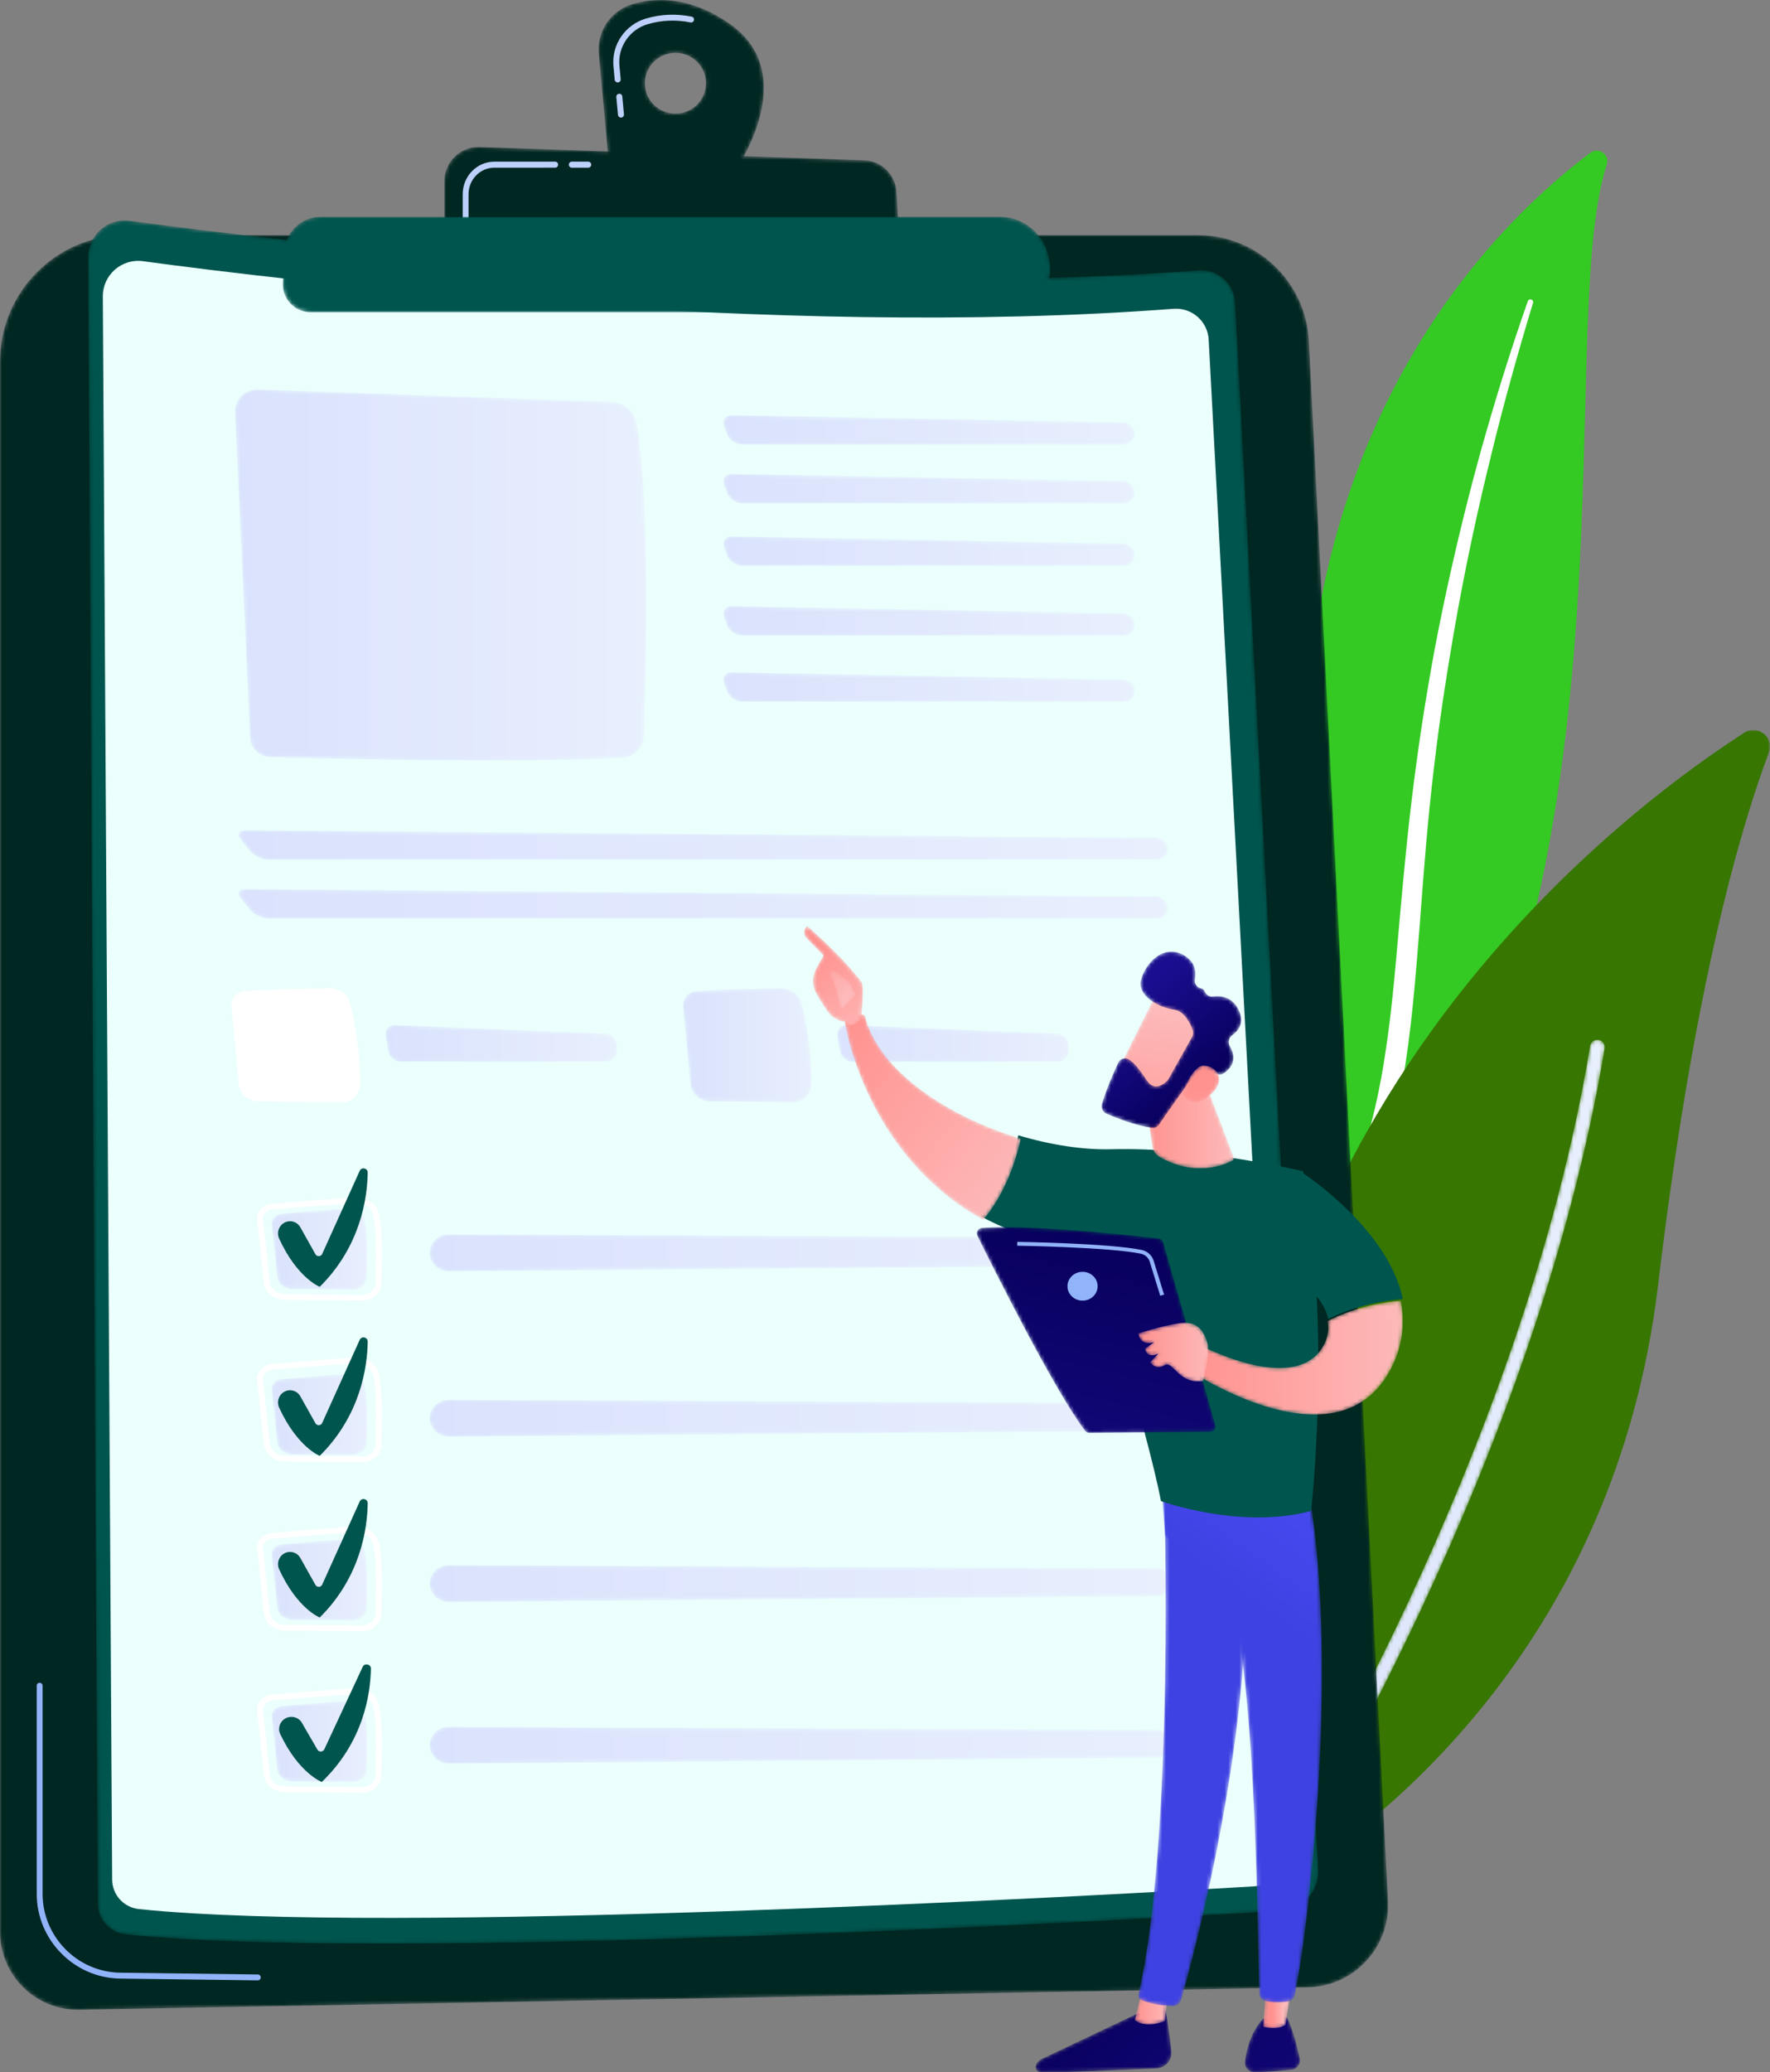 <svg xmlns="http://www.w3.org/2000/svg" xmlns:xlink="http://www.w3.org/1999/xlink" width="482" height="564" viewBox="0 0 482 564">
    <rect x="0" y="0" width="482" height="564" fill="#808080" stroke="none"/>
    <defs>
        <path id="zarkgmlela" d="M0 0L146.084 0 146.084 313.325 0 313.325z"/>
        <path id="qeygdmpf2c" d="M86.015 1.68C67.428 114.32.982 219.866.313 220.919c-.523.823-.371 1.882.311 2.53.093.087.194.167.306.238.935.594 2.174.318 2.768-.617.673-1.06 67.551-107.27 86.275-220.737.18-1.092-.56-2.125-1.652-2.306C88.21.009 88.1 0 87.992 0c-.964 0-1.814.697-1.977 1.68"/>
        <path id="7okczkdrpf" d="M34.325 0C15.368 0 0 15.418 0 34.438v427.325c0 11.88 9.713 21.45 21.552 21.237l334.552-6.104c12.6-.23 22.507-10.88 21.867-23.507L356.424 28.798C355.605 12.662 342.327 0 326.223 0H34.325z"/>
        <path id="hthr353bfh" d="M0 10.072L2.634 458.15c.025 4.3 3.268 7.9 7.54 8.348 70.204 7.36 267.025-3.583 314.816-6.414 5.843-.346 10.305-5.348 9.995-11.198L312.332 22.291c-.276-5.195-4.773-9.125-9.955-8.727C188.745 22.295 51.307 5.517 11.34.092 10.879.03 10.425 0 9.976 0 4.529 0-.034 4.449 0 10.072"/>
        <path id="irh9uc9ktj" d="M.007 6.257L4.1 94.712c.136 2.942 2.505 5.281 5.438 5.364 16.324.462 67.19 1.707 95.911.205 3.25-.17 5.82-2.808 5.927-6.07.548-16.59 1.746-64.872-2.02-85.056-.609-3.26-3.401-5.649-6.705-5.765L6.166.004C6.096 0 6.024 0 5.954 0 2.572 0-.152 2.838.007 6.257"/>
        <path id="lwmr3t8m3m" d="M.167 2.93l.721 2.083C1.458 6.656 3.327 8 5.041 8h103.927c1.715 0 3.078-1.353 3.03-3.007-.047-1.654-1.488-3.032-3.202-3.063L2.248 0h-.06C.513 0-.395 1.307.168 2.93"/>
        <path id="r7t09unpsp" d="M.167 2.931l.721 2.082C1.458 6.656 3.327 8 5.041 8h103.927c1.715 0 3.078-1.353 3.03-3.007-.047-1.654-1.488-3.032-3.202-3.063L2.248 0h-.059C.512 0-.396 1.307.167 2.931"/>
        <path id="xpz01wk6is" d="M.167 2.931l.721 2.082C1.458 6.656 3.327 8 5.041 8h103.927c1.715 0 3.078-1.353 3.03-3.007-.047-1.654-1.488-3.032-3.202-3.063L2.248 0h-.06C.513 0-.395 1.307.168 2.931"/>
        <path id="aoil519a4v" d="M.167 2.931l.721 2.082C1.458 6.656 3.327 8 5.041 8h103.927c1.715 0 3.078-1.353 3.03-3.007-.047-1.654-1.488-3.032-3.202-3.063L2.248 0h-.059C.512 0-.396 1.307.167 2.931"/>
        <path id="2qohd8vp4y" d="M.167 2.93l.721 2.083C1.458 6.656 3.327 8 5.041 8h103.927c1.715 0 3.078-1.353 3.03-3.007-.047-1.654-1.488-3.032-3.202-3.063L2.248 0h-.06C.513 0-.395 1.307.168 2.93"/>
        <path id="w852u3fktB" d="M.55 2.443l2.423 3.09C4.038 6.888 6.307 8 8.016 8h242.065c1.71 0 3.02-1.348 2.913-2.995-.107-1.648-1.593-3.007-3.302-3.02L1.722 0h-.031C.007 0-.508 1.094.55 2.443"/>
        <path id="p6n0hvmt2E" d="M.55 2.443l2.423 3.09C4.038 6.89 6.307 8 8.016 8h242.065c1.71 0 3.02-1.348 2.913-2.995-.107-1.648-1.593-3.007-3.302-3.02L1.722 0h-.031C.007 0-.508 1.094.55 2.443"/>
        <path id="x5xh94myuH" d="M.034 2.859L.68 7.018C.933 8.658 2.542 10 4.253 10h55.673c1.712 0 3.095-1.357 3.074-3.015l-.02-1.527c-.021-1.658-1.438-3.072-3.148-3.141L2.682.003 2.55 0C.91 0-.213 1.261.034 2.859"/>
        <path id="0rzbhwswwK" d="M26.882 0c-6.135.085-17.28.293-23.23.74C1.444.908-.189 2.825.017 4.989l1.99 20.928c.259 2.724 2.57 4.815 5.354 4.844L30 31c2.706.028 4.92-2.093 4.982-4.75.206-8.874-1.427-17.248-2.611-22.072C31.767 1.72 29.528 0 26.96 0h-.08"/>
        <path id="lukl6bx7mN" d="M.034 2.859L.68 7.018C.933 8.658 2.54 10 4.253 10h55.673c1.712 0 3.095-1.357 3.074-3.015l-.02-1.527c-.021-1.658-1.438-3.072-3.148-3.141L2.682.003 2.55 0C.91 0-.213 1.261.034 2.859"/>
        <path id="0uema5m6bQ" d="M21.223 0c-4.54.058-14.115 1.045-18.52 1.351C1.07 1.464-.14 2.773.013 4.25l1.473 14.28c.192 1.86 1.903 3.286 3.963 3.307L22.207 22c2.002.02 3.642-1.428 3.687-3.241.153-6.056.269-12.616-.608-15.908C24.84 1.174 23.181 0 21.281 0h-.058"/>
        <path id="qft1ts18qT" d="M.174 6.275C.778 8.486 2.857 10.02 5.224 10L198.119 8.41c2.182-.018 3.928-1.756 3.881-3.863-.048-2.049-1.775-3.689-3.896-3.698L5.203 0h-.024C1.786 0-.692 3.103.174 6.275"/>
        <path id="eot4qsf0zW" d="M21.223 0c-4.54.058-14.115 1.045-18.52 1.351C1.07 1.464-.14 2.772.013 4.25l1.473 14.28c.192 1.86 1.903 3.286 3.963 3.306L22.207 22c2.002.02 3.642-1.428 3.687-3.242.153-6.055.269-12.615-.608-15.907C24.84 1.174 23.182 0 21.282 0h-.059"/>
        <path id="us6v618syZ" d="M.174 6.275C.778 8.485 2.857 10.02 5.224 10L198.119 8.41c2.182-.018 3.928-1.756 3.881-3.863-.048-2.049-1.775-3.689-3.896-3.698L5.204 0h-.025C1.786 0-.692 3.103.174 6.275"/>
        <path id="etb1fq1fjac" d="M21.223 0c-4.54.058-14.115 1.045-18.52 1.351C1.07 1.464-.14 2.772.013 4.25l1.473 14.28c.192 1.859 1.903 3.286 3.963 3.306L22.207 22c2.002.02 3.642-1.428 3.687-3.242.153-6.055.269-12.615-.608-15.907C24.84 1.174 23.181 0 21.281 0h-.058"/>
        <path id="1kbyj41efaf" d="M.174 6.275C.778 8.485 2.857 10.02 5.224 10L198.119 8.41c2.182-.018 3.928-1.756 3.881-3.863-.048-2.049-1.775-3.689-3.896-3.698L5.203 0h-.024C1.786 0-.692 3.102.174 6.275"/>
        <path id="eo5shjichai" d="M21.223 0c-4.54.058-14.115 1.045-18.52 1.351C1.07 1.464-.14 2.772.013 4.25l1.473 14.28c.192 1.86 1.903 3.286 3.963 3.307L22.207 22c2.002.02 3.642-1.428 3.687-3.242.153-6.055.269-12.615-.608-15.907C24.84 1.174 23.181 0 21.282 0h-.059"/>
        <path id="agn3u86g2al" d="M.174 6.275C.778 8.485 2.857 10.02 5.224 10L198.119 8.41c2.182-.018 3.928-1.756 3.881-3.863-.048-2.049-1.775-3.689-3.896-3.698L5.204 0h-.025C1.786 0-.692 3.103.174 6.275"/>
        <path id="9t9b6rcuyao" d="M16.93 0c-2.848 0-5.424.45-7.673 1.109C3.332 2.847-.509 8.536.055 14.654l2.801 30.404L36.19 48s20.215-27.204-.597-41.601C28.658 1.6 22.313 0 16.937 0h-.007zm-4.308 22.663c0-4.565 3.72-8.266 8.311-8.266 4.591 0 8.312 3.7 8.312 8.266 0 4.564-3.721 8.265-8.312 8.265-4.59 0-8.311-3.7-8.311-8.265z"/>
        <path id="rsnjprhwgaq" d="M0 9.388v15.384L124 27l-.876-14.782c-.279-4.702-4.046-8.417-8.698-8.578L9.596.005C9.487.002 9.38 0 9.272 0 4.172 0 0 4.187 0 9.388"/>
        <path id="zg2ryt2gmas" d="M195.206 0L10.366.005C5.05.005.672 4.184.416 9.498L.01 17.996C-.201 22.353 3.272 26 7.629 26h189.635c7.28 0 12.803-6.569 11.561-13.75l-.156-.905C207.535 4.788 201.853 0 195.207 0"/>
        <path id="njquffwefau" d="M30.188.873L1.642 14.417c-.711.337-1.265.936-1.549 1.674-.338.88.283 1.84 1.22 1.872 6.231.22 23.583-.608 31.695-1.026 2.387-.124 4.203-2.223 3.972-4.619C36.39 6.188 35.243 0 35.243 0l-5.055.873z"/>
        <path id="8agpc6ns8ax" d="M0 7.843c3.358 2.479 8.22.204 8.22.204L9 1.018 1.946 0 0 7.843z"/>
        <path id="563txrgifaA" d="M6.833.202c.4 1.924 2.979 96.197-6.796 138.547-.159.691.201 1.399.866 1.66 1.568.617 4.638 1.503 8.309 1.591 1.136.026 2.148-.715 2.458-1.797 2.816-9.831 16.289-59.081 17.656-106.02 1.527-52.45-.018-1.785-.018-1.785L27.804 0 6.833.202z"/>
        <path id="cf4y9h0jlaD" d="M4.946.409C1.45 4.27.354 9.195.016 12.193-.154 13.695 1.046 15 2.57 15h.01c3.313-.009 7.447-.384 10.132-.672 1.517-.162 2.548-1.59 2.23-3.069C13.182 3.071 11.417 0 11.417 0l-6.47.409z"/>
        <path id="z5rvj4gawaG" d="M0 12.611c4.032 1.105 6.05-.495 6.05-.495L8 .384.866 0 0 12.611z"/>
        <path id="gorqbruf5aJ" d="M1.294 17.104L16.168 27.55c1.2.843 2.074 2.076 2.474 3.495 7.877 28.005 7.74 99.061 8.3 110.63.041.878.637 1.633 1.476 1.87 2.435.688 4.897.46 6.392.195.88-.155 1.575-.833 1.772-1.712 3.217-14.347 12.465-87.58 3.827-137.203L0 0l1.294 17.104z"/>
        <path id="pmdsvqx58aM" d="M0 1.915S5.143 37.972 37.758 56C43.924 48.674 46.776 39.4 48 33.923 28.394 28.003 9.248 15.689 5.473.313c0 0-.705-.313-1.704-.313C2.682 0 1.248.37 0 1.915"/>
        <path id="li39zaeyzaP" d="M.534 3.208l4.729 4.856c-.963 1.788-2.143 3.3-2.682 5.457-.409 1.632-.133 3.37.7 4.845.836 1.48 1.975 3.403 3.05 4.906 2.033 2.845 4.894 2.84 4.894 2.84-.244.804 2.675 1.997 4.355-1.299.044-1.572.932-8.314-.015-9.586C10.523 8.456.791 0 .791 0-.824 1.633.534 3.208.534 3.208"/>
        <path id="zbev11fh8aS" d="M.562 2.65C1.584 4.13 3.012 11 3.012 11L7 6.9 5.544 3.445.987 0C.053.444-.461 1.169.562 2.65"/>
        <path id="jtk43qiz6aV" d="M39.533 5.55c.468 2.449.06 5.024-1.719 7.63-8.571 12.547-34.466-1.803-34.466-1.803L0 17.777S41.68 46.85 56.638 18.78c3.44-6.456 3.98-12.816 2.786-18.779-4.331.362-12.208 1.568-19.891 5.55"/>
        <path id="gyumy9xpuaY" d="M0 .148l2.832 19.045c.164 1.102.857 2.067 1.868 2.653 9.698 5.63 17.664 2.24 19.873 1.072.36-.19.515-.595.377-.96L16.58 0 0 .148z"/>
        <path id="4ouer367abb" d="M1.337.226C.315.312-.303 1.396.152 2.319c4.087 8.297 20.903 42.048 29.323 53.105.28.366.71.58 1.17.576l32.918-.307c.958-.01 1.644-.931 1.38-1.855L50.755 4.13c-.16-.564-.64-.976-1.221-1.044-2.571-.3-10.02-1.145-18.62-1.875C23.24.56 14.65 0 7.788 0 5.388 0 3.2.068 1.337.226"/>
        <path id="vlg4civtfbe" d="M11.28.11C6.105.886 0 2.929 0 2.929s.309 3.537 4.242 2.396l-2.44 1.769s.35 2.832 3.672 1.319l-2.269 2.346s1.427 2.326 3.871.834c1.266-.773 2.19.661 3.751 2.095 1.453 1.335 3.456 2.67 6.797 2.225 0 0 1.987-7.655 1.185-10.371C18.085 3.088 16.748 0 12.68 0c-.435 0-.9.035-1.399.11"/>
        <path id="eg4uwbpu6bh" d="M12.164.926C11.876 1.206 0 25.29 0 25.29L13.46 32 28 10.9S19.816 0 14.468 0c-.856 0-1.639.279-2.304.926"/>
        <path id="ztgvhyaiabk" d="M10.75 7.58c-1.242 4.507 4.995 7.691 8.918 8.223 2.882.39 4.462 3.75 5.098 5.506.231.637.174 1.348-.155 1.934l-6.448 11.482c-.098.174-.215.331-.354.47-.767.763-3.394 2.983-5.424-.04-1.73-2.575-3.354-4.917-5.094-5.883-1.016-.564-2.266-.113-2.783.979C3.446 32.5 1.388 37.084.095 41.43c-.324 1.09.203 2.26 1.195 2.69 2.618 1.132 7.792 3.181 12.384 3.858.754.111 1.5-.228 1.95-.885 1.975-2.89 7.542-10.969 9.443-12.99 1.765-1.879 5.024-1.17 6.492-.72.557.171 1.15.089 1.647-.231 1.49-.958 4.09-3.345 1.711-7.385-.591-1.005-.29-2.343.638-2.995 1.663-1.168 3.468-3.362 1.749-6.914-1.74-3.595-4.849-3.918-6.966-3.642-.936.123-1.887-.402-2.247-1.334-.16-.415-.475-.768-1.064-.895-1.11-.241-1.838-1.325-1.62-2.511.373-2.035.092-4.678-2.95-6.465C21.256.306 20.085 0 18.976 0c-4.034 0-7.25 4.046-8.225 7.58"/>
        <path id="m1zexnxhxbn" d="M0 7.811s2.656 4.93 7.857-.007C12.037 3.836 9.382.305 6.009.008 5.948.003 5.888 0 5.827 0 2.541 0 0 7.811 0 7.811"/>
        <linearGradient id="qq1ygc3cbd" x1="0%" x2="100%" y1="50%" y2="50%">
            <stop offset="0%" stop-color="#DAE2FD"/>
            <stop offset="100%" stop-color="#E8EFFD"/>
        </linearGradient>
        <linearGradient id="d43xlbzhqk" x1="0%" x2="100%" y1="50%" y2="50%">
            <stop offset="0%" stop-color="#DAE2FD"/>
            <stop offset="100%" stop-color="#E8EFFD"/>
        </linearGradient>
        <linearGradient id="5k50pg60ln" x1="0%" x2="100%" y1="49.998%" y2="49.998%">
            <stop offset="0%" stop-color="#DAE2FD"/>
            <stop offset="100%" stop-color="#E8EFFD"/>
        </linearGradient>
        <linearGradient id="avdq50tajq" x1="0%" x2="100%" y1="50%" y2="50%">
            <stop offset="0%" stop-color="#DAE2FD"/>
            <stop offset="100%" stop-color="#E8EFFD"/>
        </linearGradient>
        <linearGradient id="5xqn5mr8gt" x1="0%" x2="100%" y1="50%" y2="50%">
            <stop offset="0%" stop-color="#DAE2FD"/>
            <stop offset="100%" stop-color="#E8EFFD"/>
        </linearGradient>
        <linearGradient id="hpk86wqv6w" x1="0%" x2="100%" y1="50%" y2="50%">
            <stop offset="0%" stop-color="#DAE2FD"/>
            <stop offset="100%" stop-color="#E8EFFD"/>
        </linearGradient>
        <linearGradient id="cwczd4qybz" x1="0%" x2="100%" y1="49.998%" y2="49.998%">
            <stop offset="0%" stop-color="#DAE2FD"/>
            <stop offset="100%" stop-color="#E8EFFD"/>
        </linearGradient>
        <linearGradient id="vtnecx6g0C" x1="0%" x2="100%" y1="50%" y2="50%">
            <stop offset="0%" stop-color="#DAE2FD"/>
            <stop offset="100%" stop-color="#E8EFFD"/>
        </linearGradient>
        <linearGradient id="sb7mm5c56F" x1="0%" x2="100%" y1="50%" y2="50%">
            <stop offset="0%" stop-color="#DAE2FD"/>
            <stop offset="100%" stop-color="#E8EFFD"/>
        </linearGradient>
        <linearGradient id="rgm2xvnmeI" x1="0%" x2="100%" y1="50%" y2="50%">
            <stop offset="0%" stop-color="#DAE2FD"/>
            <stop offset="100%" stop-color="#E8EFFD"/>
        </linearGradient>
        <linearGradient id="618cqyc5xL" x1="0%" x2="100%" y1="50%" y2="50%">
            <stop offset="0%" stop-color="#DAE2FD"/>
            <stop offset="100%" stop-color="#E8EFFD"/>
        </linearGradient>
        <linearGradient id="mpvi825n4O" x1="0%" x2="100%" y1="50%" y2="50%">
            <stop offset="0%" stop-color="#DAE2FD"/>
            <stop offset="100%" stop-color="#E8EFFD"/>
        </linearGradient>
        <linearGradient id="yyr2nata3R" x1="0%" x2="100%" y1="50%" y2="50%">
            <stop offset="0%" stop-color="#DAE2FD"/>
            <stop offset="100%" stop-color="#E8EFFD"/>
        </linearGradient>
        <linearGradient id="qy0r3tuelU" x1="0%" x2="100%" y1="50.001%" y2="50.001%">
            <stop offset="0%" stop-color="#DAE2FD"/>
            <stop offset="100%" stop-color="#E8EFFD"/>
        </linearGradient>
        <linearGradient id="fh2jho73yX" x1="0%" x2="100%" y1="49.999%" y2="49.999%">
            <stop offset="0%" stop-color="#DAE2FD"/>
            <stop offset="100%" stop-color="#E8EFFD"/>
        </linearGradient>
        <linearGradient id="kpzr563fsaa" x1="0%" x2="100%" y1="49.999%" y2="49.999%">
            <stop offset="0%" stop-color="#DAE2FD"/>
            <stop offset="100%" stop-color="#E8EFFD"/>
        </linearGradient>
        <linearGradient id="opuu6z11aad" x1="0%" x2="100%" y1="50%" y2="50%">
            <stop offset="0%" stop-color="#DAE2FD"/>
            <stop offset="100%" stop-color="#E8EFFD"/>
        </linearGradient>
        <linearGradient id="rwt42rnm8ag" x1="0%" x2="100%" y1="49.999%" y2="49.999%">
            <stop offset="0%" stop-color="#DAE2FD"/>
            <stop offset="100%" stop-color="#E8EFFD"/>
        </linearGradient>
        <linearGradient id="5yxowid9iaj" x1="0%" x2="100%" y1="50%" y2="50%">
            <stop offset="0%" stop-color="#DAE2FD"/>
            <stop offset="100%" stop-color="#E8EFFD"/>
        </linearGradient>
        <linearGradient id="l0gxpn4dxam" x1="0%" x2="100%" y1="50%" y2="50%">
            <stop offset="0%" stop-color="#DAE2FD"/>
            <stop offset="100%" stop-color="#E8EFFD"/>
        </linearGradient>
        <linearGradient id="cs3hwuqt7av" x1="5.335%" x2="292.029%" y1="27.323%" y2="177.192%">
            <stop offset="0%" stop-color="#08005D"/>
            <stop offset="100%" stop-color="#1A0E90"/>
        </linearGradient>
        <linearGradient id="m7c6j4vuuay" x1="100.37%" x2="-.357%" y1="49.366%" y2="50.305%">
            <stop offset="0%" stop-color="#FDBABA"/>
            <stop offset="100%" stop-color="#FF918E"/>
        </linearGradient>
        <linearGradient id="tt9aroq81aB" x1="64.246%" x2="54.221%" y1="-37.983%" y2="20.126%">
            <stop offset="0%" stop-color="#4F52FF"/>
            <stop offset="100%" stop-color="#3F42E2"/>
        </linearGradient>
        <linearGradient id="xqwmqnvepaE" x1="-210.939%" x2="498.306%" y1="-218.364%" y2="531.461%">
            <stop offset="0%" stop-color="#08005D"/>
            <stop offset="100%" stop-color="#1A0E90"/>
        </linearGradient>
        <linearGradient id="bzkkh16vhaH" x1="69.195%" x2="30.803%" y1="49.523%" y2="50.142%">
            <stop offset="0%" stop-color="#FDBABA"/>
            <stop offset="100%" stop-color="#FF918E"/>
        </linearGradient>
        <linearGradient id="0x1lej0ufaK" x1="68.953%" x2="54.927%" y1="-31.126%" y2="26.121%">
            <stop offset="0%" stop-color="#4F52FF"/>
            <stop offset="100%" stop-color="#3F42E2"/>
        </linearGradient>
        <linearGradient id="qz7xmlbauaN" x1="95.257%" x2="-5.601%" y1="94.093%" y2="5.363%">
            <stop offset="0%" stop-color="#FDBABA"/>
            <stop offset="100%" stop-color="#FF918E"/>
        </linearGradient>
        <linearGradient id="t17z9ga9jaQ" x1="82.787%" x2="30.574%" y1="124.726%" y2="18.48%">
            <stop offset="0%" stop-color="#FDBABA"/>
            <stop offset="100%" stop-color="#FF918E"/>
        </linearGradient>
        <linearGradient id="bfgy45nrgaT" x1="56.697%" x2="-25.549%" y1="70.382%" y2="-106.546%">
            <stop offset="0%" stop-color="#FDBABA"/>
            <stop offset="100%" stop-color="#FF918E"/>
        </linearGradient>
        <linearGradient id="9cxx6egjpaW" x1="100.155%" x2="-.029%" y1="49.899%" y2="50.392%">
            <stop offset="0%" stop-color="#FDBABA"/>
            <stop offset="100%" stop-color="#FF918E"/>
        </linearGradient>
        <linearGradient id="aih6w2z1daZ" x1="99.602%" x2=".508%" y1="49.692%" y2="50.572%">
            <stop offset="0%" stop-color="#FDBABA"/>
            <stop offset="100%" stop-color="#FF918E"/>
        </linearGradient>
        <linearGradient id="sh20lm93dbc" x1="61.575%" x2="10.25%" y1="8.258%" y2="193.101%">
            <stop offset="0%" stop-color="#08005D"/>
            <stop offset="100%" stop-color="#1A0E90"/>
        </linearGradient>
        <linearGradient id="k0nudgenpbf" x1="100%" x2="0%" y1="50%" y2="50%">
            <stop offset="0%" stop-color="#FDBABA"/>
            <stop offset="100%" stop-color="#FF918E"/>
        </linearGradient>
        <linearGradient id="s0xa16191bi" x1="56.018%" x2="31.834%" y1="17.15%" y2="175.473%">
            <stop offset="0%" stop-color="#FDBABA"/>
            <stop offset="100%" stop-color="#FF918E"/>
        </linearGradient>
        <linearGradient id="euu7azwmebl" x1="64.11%" x2="23.762%" y1="80.604%" y2="26.094%">
            <stop offset="0%" stop-color="#08005D"/>
            <stop offset="100%" stop-color="#1A0E90"/>
        </linearGradient>
        <linearGradient id="tg8uzsva8bo" x1="34.616%" x2="50.67%" y1="412.127%" y2="42.86%">
            <stop offset="0%" stop-color="#FDBABA"/>
            <stop offset="100%" stop-color="#FF918E"/>
        </linearGradient>
    </defs>
    <g fill="none" fill-rule="evenodd">
        <g>
            <g>
                <g>
                    <g fill="#91B3FA">
                        <path d="M7.248 103.958c-1.709.591-3.466 1.117-5.222 1.562-.87.221-1.755-.305-1.976-1.174-.22-.867.305-1.754 1.175-1.974 1.669-.424 3.338-.923 4.961-1.484.848-.293 1.774.156 2.067 1.004.051.148.08.298.088.446.037.705-.392 1.378-1.093 1.62m12.913-6.14c-1.54.955-3.14 1.855-4.753 2.675-.8.407-1.779.089-2.186-.71-.406-.799-.088-1.778.712-2.185 1.532-.779 3.05-1.633 4.514-2.54.763-.474 1.764-.24 2.238.523.149.241.228.505.241.77.03.572-.244 1.143-.766 1.467m11.241-8.821c-1.294 1.268-2.657 2.496-4.049 3.65-.69.572-1.715.476-2.288-.214-.574-.692-.477-1.715.214-2.287 1.323-1.096 2.617-2.263 3.847-3.469.641-.628 1.67-.618 2.299.023.289.294.442.67.462 1.05.024.45-.138.907-.485 1.247m9.044-11.056c-.986 1.518-2.048 3.013-3.156 4.442-.55.71-1.57.839-2.28.29-.711-.55-.84-1.57-.29-2.28 1.053-1.358 2.062-2.778 3-4.22.488-.753 1.495-.967 2.248-.479.453.294.711.777.738 1.278.017.33-.066.67-.26.969m6.414-12.756c-.629 1.693-1.339 3.383-2.11 5.023-.383.812-1.35 1.16-2.163.78-.813-.382-1.161-1.35-.78-2.162.733-1.558 1.408-3.163 2.005-4.771.312-.841 1.248-1.27 2.09-.958.627.232 1.025.81 1.058 1.438.011.215-.02.436-.1.65m-3.008-48.211c-.81.384-1.78.04-2.165-.77-.738-1.554-1.552-3.094-2.417-4.579-.453-.775-.19-1.77.585-2.221.776-.452 1.77-.19 2.223.585.912 1.563 1.768 3.185 2.545 4.82.094.198.145.405.156.611.033.638-.314 1.263-.927 1.554m6.466 34.361c-.24 1.792-.561 3.597-.954 5.367-.194.875-1.062 1.428-1.939 1.234-.876-.194-1.428-1.061-1.235-1.937.373-1.68.678-3.395.906-5.096.12-.889.938-1.513 1.828-1.394.787.106 1.366.758 1.406 1.523.005.1.002.201-.012.303m-2.259-21.08c-.875.198-1.745-.352-1.943-1.227-.38-1.68-.834-3.362-1.35-5-.273-.853.204-1.767 1.06-2.037.855-.27 1.768.204 2.038 1.06.545 1.724 1.024 3.494 1.423 5.262.02.092.033.184.038.274.04.776-.482 1.491-1.266 1.668m2.834 12.248c.003.897-.722 1.627-1.62 1.63-.897.003-1.626-.72-1.63-1.619-.007-1.708-.086-3.442-.236-5.174-.08-.889.586-1.68 1.48-1.758.894-.077 1.682.585 1.76 1.479.064.75.117 1.499.156 2.245.056 1.065.087 2.14.09 3.197M37.419 3.547c-.017-.322-.13-.642-.344-.916-.543-.691-1.111-1.385-1.689-2.06-.582-.683-1.608-.765-2.291-.182-.683.582-.765 1.607-.181 2.29.548.642 1.087 1.3 1.603 1.957.554.706 1.575.83 2.282.276.433-.34.646-.855.62-1.365" transform="translate(-128, -83) translate(128, 83) translate(5, 41) translate(0, 73.749)"/>
                    </g>
                    <path fill="#91B3FA" d="M19.935 43.47c-1.405 1.045-2.886 2.013-4.402 2.876-.482.275-1.095.107-1.37-.375-.274-.48-.105-1.093.375-1.368 1.446-.823 2.858-1.746 4.197-2.743.445-.33 1.074-.239 1.405.206.123.164.187.354.197.545.017.324-.122.65-.402.859m7.601-7.234c-1.113 1.35-2.318 2.643-3.58 3.846-.402.382-1.037.367-1.42-.034-.381-.4-.367-1.036.035-1.419 1.204-1.147 2.353-2.382 3.416-3.67.352-.427.985-.488 1.413-.136.226.186.35.45.364.722.013.242-.062.49-.228.69m5.646-8.838c-.756 1.574-1.616 3.117-2.556 4.59-.299.466-.92.603-1.387.305-.467-.298-.605-.918-.306-1.386.898-1.404 1.718-2.876 2.438-4.377.24-.5.84-.71 1.34-.47.342.164.55.497.568.852.008.162-.022.329-.097.486" transform="translate(-128, -83) translate(128, 83) translate(5, 41)"/>
                    <path fill="#34C923" d="M432.56 3.744c.86-2.65-2.233-4.828-4.468-3.162-22.693 16.913-78.512 68.94-77.689 171.035 1.033 128.093-30.547 171.204-66.527 195.6 0 0 46.524-8.11 80.17-51.672C446.653 208.59 417.282 50.87 432.56 3.745" transform="translate(-128, -83) translate(128, 83) translate(5, 41)"/>
                    <path fill="#FFF" d="M401.033 83.027c-3.452 13.951-6.478 28-9.063 42.123-2.53 14.132-4.794 28.309-6.452 42.56-1.722 14.245-2.83 28.547-3.892 42.91-1.142 14.349-2.211 28.81-4.764 43.207-2.536 14.368-6.827 28.665-13.606 41.754-1.694 3.262-3.453 6.506-5.386 9.614-1.877 3.144-3.893 6.207-5.963 9.232-4.172 6.032-8.75 11.796-13.737 17.196-10.002 10.774-21.638 20.018-34.154 27.539-1.317.791-3.027.366-3.819-.95-.778-1.293-.38-2.964.88-3.774l.01-.006c2.992-1.915 5.959-3.862 8.828-5.934 1.452-1.014 2.856-2.09 4.279-3.139 1.382-1.101 2.807-2.15 4.153-3.293 5.461-4.48 10.6-9.337 15.355-14.55 9.55-10.369 17.599-22.218 24.096-34.71 3.18-6.286 5.89-12.794 8.09-19.488 2.195-6.697 3.878-13.572 5.17-20.549 2.587-13.96 3.763-28.266 5.008-42.606 1.264-14.341 2.633-28.744 4.593-43.069.96-7.164 2.049-14.31 3.265-21.432.588-3.565 1.245-7.117 1.895-10.67.684-3.548 1.388-7.09 2.12-10.627 2.958-14.14 6.345-28.184 10.17-42.101 3.894-13.899 8.154-27.69 12.94-41.293.137-.39.563-.594.952-.457.377.133.58.54.467.92-4.165 13.774-8.056 27.622-11.435 41.593z" transform="translate(-128, -83) translate(128, 83) translate(5, 41)"/>
                    <g transform="translate(-128, -83) translate(128, 83) translate(5, 41) translate(330.916, 157.675)">
                        <mask id="xvg3ug5yfb" fill="#fff">
                            <use xlink:href="#zarkgmlela"/>
                        </mask>
                        <path fill="#377600" d="M5.25 307.38c.89 5.056 6.658 7.56 11 4.815 23.953-15.141 87.802-64.072 99.362-161.168 9.761-81.992 22.851-125.525 30.164-144.876 1.546-4.092-3.034-7.778-6.71-5.404C98.513 26.944-27.035 124.191 5.25 307.381" mask="url(#xvg3ug5yfb)"/>
                    </g>
                </g>
                <g transform="translate(-128, -83) translate(128, 83) translate(347, 283)">
                    <mask id="359b62h4se" fill="#fff">
                        <use xlink:href="#qeygdmpf2c"/>
                    </mask>
                    <path fill="url(#qq1ygc3cbd)" d="M86.015 1.68C67.428 114.32.982 219.866.313 220.919c-.523.823-.371 1.882.311 2.53.093.087.194.167.306.238.935.594 2.174.318 2.768-.617.673-1.06 67.551-107.27 86.275-220.737.18-1.092-.56-2.125-1.652-2.306C88.21.009 88.1 0 87.992 0c-.964 0-1.814.697-1.977 1.68" mask="url(#359b62h4se)"/>
                </g>
                <g transform="translate(-128, -83) translate(128, 83) translate(0, 64)">
                    <mask id="pme178r59g" fill="#fff">
                        <use xlink:href="#7okczkdrpf"/>
                    </mask>
                    <path fill="#002722" d="M34.325 0C15.368 0 0 15.418 0 34.438v427.325c0 11.88 9.713 21.45 21.552 21.237l334.552-6.104c12.6-.23 22.507-10.88 21.867-23.507L356.424 28.798C355.605 12.662 342.327 0 326.223 0H34.325z" mask="url(#pme178r59g)"/>
                </g>
                <path fill="#91B3FA" d="M70.2 539h-.01l-37.469-.485C20.193 538.352 10 528.01 10 515.46v-56.66c0-.443.358-.801.8-.801.442 0 .8.358.8.801v56.66c0 11.677 9.484 21.3 21.142 21.451l37.468.486c.442.005.795.369.79.81-.006.44-.363.792-.8.792" transform="translate(-128, -83) translate(128, 83)"/>
                <g transform="translate(-128, -83) translate(128, 83) translate(24, 60)">
                    <mask id="n4g9pc0msi" fill="#fff">
                        <use xlink:href="#hthr353bfh"/>
                    </mask>
                    <path fill="#00554E" d="M0 10.072L2.634 458.15c.025 4.3 3.268 7.9 7.54 8.348 70.204 7.36 267.025-3.583 314.816-6.414 5.843-.346 10.305-5.348 9.995-11.198L312.332 22.291c-.276-5.195-4.773-9.125-9.955-8.727C188.745 22.295 51.307 5.517 11.34.092 10.879.03 10.425 0 9.976 0 4.529 0-.034 4.449 0 10.072" mask="url(#n4g9pc0msi)"/>
                </g>
                <path fill="#EBFFFD" d="M28 80.686c-.034-5.854 5.122-10.384 10.933-9.597 38.536 5.217 171.05 21.35 280.613 12.955 4.996-.383 9.332 3.396 9.598 8.391l21.841 410.224c.3 5.624-4.003 10.434-9.636 10.767-46.08 2.722-235.85 13.245-303.539 6.168-4.12-.43-7.246-3.893-7.27-8.028L28 80.686z" transform="translate(-128, -83) translate(128, 83)"/>
                <g transform="translate(-128, -83) translate(128, 83) translate(64, 106)">
                    <mask id="gkevqacptl" fill="#fff">
                        <use xlink:href="#irh9uc9ktj"/>
                    </mask>
                    <path fill="url(#d43xlbzhqk)" d="M4.101 94.712c.136 2.942 2.505 5.281 5.438 5.364 16.324.462 67.19 1.707 95.911.205 3.25-.17 5.82-2.808 5.927-6.07.548-16.59 1.746-64.872-2.02-85.056-.609-3.26-3.401-5.649-6.705-5.765L6.166.004C6.096 0 6.024 0 5.954 0 2.572 0-.152 2.838.007 6.257L4.1 94.712z" mask="url(#gkevqacptl)"/>
                </g>
                <g transform="translate(-128, -83) translate(128, 83) translate(197, 113)">
                    <mask id="pthq2oobdo" fill="#fff">
                        <use xlink:href="#lwmr3t8m3m"/>
                    </mask>
                    <path fill="url(#5k50pg60ln)" d="M.167 2.93l.721 2.083C1.458 6.656 3.327 8 5.041 8h103.927c1.715 0 3.078-1.353 3.03-3.007-.047-1.654-1.488-3.032-3.202-3.063L2.248 0h-.06C.513 0-.395 1.307.168 2.93" mask="url(#pthq2oobdo)"/>
                </g>
                <g transform="translate(-128, -83) translate(128, 83) translate(197, 129)">
                    <mask id="e2t2ea3w1r" fill="#fff">
                        <use xlink:href="#r7t09unpsp"/>
                    </mask>
                    <path fill="url(#avdq50tajq)" d="M.167 2.931l.721 2.082C1.458 6.656 3.327 8 5.041 8h103.927c1.715 0 3.078-1.353 3.03-3.007-.047-1.654-1.488-3.032-3.202-3.063L2.248 0h-.059C.512 0-.396 1.307.167 2.931" mask="url(#e2t2ea3w1r)"/>
                </g>
                <g transform="translate(-128, -83) translate(128, 83) translate(197, 146)">
                    <mask id="1ccdfax1au" fill="#fff">
                        <use xlink:href="#xpz01wk6is"/>
                    </mask>
                    <path fill="url(#5xqn5mr8gt)" d="M.167 2.931l.721 2.082C1.458 6.656 3.327 8 5.041 8h103.927c1.715 0 3.078-1.353 3.03-3.007-.047-1.654-1.488-3.032-3.202-3.063L2.248 0h-.06C.513 0-.395 1.307.168 2.931" mask="url(#1ccdfax1au)"/>
                </g>
                <g transform="translate(-128, -83) translate(128, 83) translate(197, 165)">
                    <mask id="y06jrzrpyx" fill="#fff">
                        <use xlink:href="#aoil519a4v"/>
                    </mask>
                    <path fill="url(#hpk86wqv6w)" d="M.167 2.931l.721 2.082C1.458 6.656 3.327 8 5.041 8h103.927c1.715 0 3.078-1.353 3.03-3.007-.047-1.654-1.488-3.032-3.202-3.063L2.248 0h-.059C.512 0-.396 1.307.167 2.931" mask="url(#y06jrzrpyx)"/>
                </g>
                <g transform="translate(-128, -83) translate(128, 83) translate(197, 183)">
                    <mask id="mosejg9orA" fill="#fff">
                        <use xlink:href="#2qohd8vp4y"/>
                    </mask>
                    <path fill="url(#cwczd4qybz)" d="M.167 2.93l.721 2.083C1.458 6.656 3.327 8 5.041 8h103.927c1.715 0 3.078-1.353 3.03-3.007-.047-1.654-1.488-3.032-3.202-3.063L2.248 0h-.06C.513 0-.395 1.307.168 2.93" mask="url(#mosejg9orA)"/>
                </g>
                <g transform="translate(-128, -83) translate(128, 83) translate(65, 226)">
                    <mask id="hvwpihg04D" fill="#fff">
                        <use xlink:href="#w852u3fktB"/>
                    </mask>
                    <path fill="url(#vtnecx6g0C)" d="M.55 2.443l2.423 3.09C4.038 6.888 6.307 8 8.016 8h242.065c1.71 0 3.02-1.348 2.913-2.995-.107-1.648-1.593-3.007-3.302-3.02L1.722 0h-.031C.007 0-.508 1.094.55 2.443" mask="url(#hvwpihg04D)"/>
                </g>
                <g transform="translate(-128, -83) translate(128, 83) translate(65, 242)">
                    <mask id="dju5i8c9vG" fill="#fff">
                        <use xlink:href="#p6n0hvmt2E"/>
                    </mask>
                    <path fill="url(#sb7mm5c56F)" d="M.55 2.443l2.423 3.09C4.038 6.89 6.307 8 8.016 8h242.065c1.71 0 3.02-1.348 2.913-2.995-.107-1.648-1.593-3.007-3.302-3.02L1.722 0h-.031C.007 0-.508 1.094.55 2.443" mask="url(#dju5i8c9vG)"/>
                </g>
                <path fill="#FFF" d="M66.652 269.74c5.95-.447 17.095-.655 23.23-.74 2.6-.035 4.879 1.695 5.489 4.178 1.183 4.824 2.817 13.198 2.611 22.072-.061 2.657-2.277 4.778-4.982 4.75l-22.638-.24c-2.784-.029-5.095-2.12-5.354-4.844l-1.99-20.928c-.206-2.164 1.428-4.081 3.634-4.247" transform="translate(-128, -83) translate(128, 83)"/>
                <g transform="translate(-128, -83) translate(128, 83) translate(105, 279)">
                    <mask id="8l4zhrechJ" fill="#fff">
                        <use xlink:href="#x5xh94myuH"/>
                    </mask>
                    <path fill="url(#rgm2xvnmeI)" d="M.034 2.859L.68 7.018C.933 8.658 2.542 10 4.253 10h55.673c1.712 0 3.095-1.357 3.074-3.015l-.02-1.527c-.021-1.658-1.438-3.072-3.148-3.141L2.682.003 2.55 0C.91 0-.213 1.261.034 2.859" mask="url(#8l4zhrechJ)"/>
                </g>
                <g transform="translate(-128, -83) translate(128, 83) translate(186, 269)">
                    <mask id="o0uxakbmkM" fill="#fff">
                        <use xlink:href="#0rzbhwswwK"/>
                    </mask>
                    <path fill="url(#618cqyc5xL)" d="M26.882 0c-6.135.085-17.28.293-23.23.74C1.444.908-.189 2.825.017 4.989l1.99 20.928c.259 2.724 2.57 4.815 5.354 4.844L30 31c2.706.028 4.92-2.093 4.982-4.75.206-8.874-1.427-17.248-2.611-22.072C31.767 1.72 29.528 0 26.96 0h-.08" mask="url(#o0uxakbmkM)"/>
                </g>
                <g transform="translate(-128, -83) translate(128, 83) translate(228, 279)">
                    <mask id="jc1ccvsz9P" fill="#fff">
                        <use xlink:href="#lukl6bx7mN"/>
                    </mask>
                    <path fill="url(#mpvi825n4O)" d="M.034 2.859L.68 7.018C.933 8.658 2.54 10 4.253 10h55.673c1.712 0 3.095-1.357 3.074-3.015l-.02-1.527c-.021-1.658-1.438-3.072-3.148-3.141L2.682.003 2.55 0C.91 0-.213 1.261.034 2.859" mask="url(#jc1ccvsz9P)"/>
                </g>
                <path fill="#FFF" d="M74.224 329.191c-.829.055-1.586.416-2.077.988-.405.471-.594 1.05-.532 1.629l1.836 17.157c.197 1.843 1.981 3.248 4.15 3.269l20.88.196h.042c2.023 0 3.698-1.396 3.744-3.129.203-7.821.301-15.15-.73-18.886-.463-1.674-2.241-2.839-4.28-2.845-3.809.047-10.65.618-16.147 1.076-2.63.22-5.114.426-6.886.545M98.522 354h-.057l-20.88-.196c-2.984-.029-5.446-2.039-5.729-4.675l-1.836-17.157c-.107-1.008.212-2.003.9-2.804.77-.896 1.934-1.459 3.195-1.544 1.759-.117 4.236-.324 6.859-.543 5.523-.46 12.396-1.033 16.263-1.08 2.806-.014 5.186 1.611 5.847 4.004 1.088 3.939.993 11.394.785 19.336-.066 2.58-2.46 4.659-5.347 4.659" transform="translate(-128, -83) translate(128, 83)"/>
                <g transform="translate(-128, -83) translate(128, 83) translate(74, 329)">
                    <mask id="zimxf6dh6S" fill="#fff">
                        <use xlink:href="#0uema5m6bQ"/>
                    </mask>
                    <path fill="url(#yyr2nata3R)" d="M21.223 0c-4.54.058-14.115 1.045-18.52 1.351C1.07 1.464-.14 2.773.013 4.25l1.473 14.28c.192 1.86 1.903 3.286 3.963 3.307L22.207 22c2.002.02 3.642-1.428 3.687-3.241.153-6.056.269-12.616-.608-15.908C24.84 1.174 23.181 0 21.281 0h-.058" mask="url(#zimxf6dh6S)"/>
                </g>
                <g transform="translate(-128, -83) translate(128, 83) translate(117, 336)">
                    <mask id="00m4p8xfuV" fill="#fff">
                        <use xlink:href="#qft1ts18qT"/>
                    </mask>
                    <path fill="url(#qy0r3tuelU)" d="M.174 6.275C.778 8.486 2.857 10.02 5.224 10L198.119 8.41c2.182-.018 3.928-1.756 3.881-3.863-.048-2.049-1.775-3.689-3.896-3.698L5.203 0h-.024C1.786 0-.692 3.103.174 6.275" mask="url(#00m4p8xfuV)"/>
                </g>
                <g>
                    <path fill="#00554E" d="M7.36 14.83c1.55-.905 3.545-.365 4.42 1.196l4.119 7.342c.412.735 1.49.688 1.837-.08L27.952.671c.51-1.128 2.199-.746 2.18.49-.104 6.918-1.95 20.069-13.065 31.076 0 0-6.125-2.367-11.058-13.14-.713-1.556-.132-3.402 1.35-4.267" transform="translate(-128, -83) translate(128, 83) translate(70, 318)"/>
                    <path fill="#FFF" d="M4.224 54.806c-.829.056-1.586.421-2.077 1.002-.405.48-.594 1.067-.532 1.655l1.836 17.423c.197 1.872 1.981 3.299 4.15 3.32l20.88.2h.042c2.023 0 3.698-1.418 3.744-3.178.203-7.943.301-15.387-.73-19.18-.463-1.699-2.267-2.92-4.28-2.888-3.809.047-10.65.626-16.147 1.092-2.63.223-5.114.433-6.886.554M28.522 80h-.057l-20.88-.2c-2.984-.028-5.446-2.07-5.729-4.747L.02 57.629c-.107-1.023.212-2.033.9-2.847.77-.91 1.934-1.481 3.195-1.568 1.759-.119 4.236-.33 6.859-.551 5.523-.468 12.396-1.05 16.263-1.098h.084c2.746 0 5.109 1.662 5.763 4.067 1.088 4 .993 11.571.785 19.636-.066 2.62-2.46 4.732-5.347 4.732" transform="translate(-128, -83) translate(128, 83) translate(70, 318)"/>
                </g>
                <g transform="translate(-128, -83) translate(128, 83) translate(74, 374)">
                    <mask id="st7yw6wzdY" fill="#fff">
                        <use xlink:href="#eot4qsf0zW"/>
                    </mask>
                    <path fill="url(#fh2jho73yX)" d="M21.223 0c-4.54.058-14.115 1.045-18.52 1.351C1.07 1.464-.14 2.772.013 4.25l1.473 14.28c.192 1.86 1.903 3.286 3.963 3.306L22.207 22c2.002.02 3.642-1.428 3.687-3.242.153-6.055.269-12.615-.608-15.907C24.84 1.174 23.182 0 21.282 0h-.059" mask="url(#st7yw6wzdY)"/>
                </g>
                <g transform="translate(-128, -83) translate(128, 83) translate(117, 381)">
                    <mask id="l1to3s2s4ab" fill="#fff">
                        <use xlink:href="#us6v618syZ"/>
                    </mask>
                    <path fill="url(#kpzr563fsaa)" d="M.174 6.275C.778 8.485 2.857 10.02 5.224 10L198.119 8.41c2.182-.018 3.928-1.756 3.881-3.863-.048-2.049-1.775-3.689-3.896-3.698L5.204 0h-.025C1.786 0-.692 3.103.174 6.275" mask="url(#l1to3s2s4ab)"/>
                </g>
                <g>
                    <path fill="#00554E" d="M7.36 14.83c1.55-.905 3.545-.365 4.42 1.196l4.119 7.342c.412.735 1.49.688 1.837-.08L27.952.673c.51-1.129 2.199-.747 2.18.49-.104 6.918-1.95 20.068-13.065 31.075 0 0-6.125-2.367-11.058-13.14-.713-1.556-.132-3.402 1.35-4.268" transform="translate(-128, -83) translate(128, 83) translate(70, 364)"/>
                    <path fill="#FFF" d="M4.224 54.806c-.829.056-1.586.421-2.077 1.002-.405.48-.594 1.067-.532 1.656l1.836 17.423c.197 1.872 1.981 3.299 4.149 3.32l20.88.199h.043c2.023 0 3.698-1.418 3.744-3.178.203-7.943.301-15.387-.73-19.18-.463-1.699-2.267-2.926-4.28-2.888-3.809.047-10.65.627-16.147 1.092-2.63.223-5.114.433-6.886.554M28.522 80h-.057l-20.88-.2c-2.984-.027-5.446-2.068-5.729-4.747L.02 57.63c-.107-1.023.212-2.034.9-2.848.77-.91 1.934-1.481 3.195-1.568 1.759-.119 4.236-.33 6.859-.551 5.523-.468 12.396-1.05 16.263-1.098h.084c2.746 0 5.109 1.662 5.763 4.067 1.088 4 .993 11.571.785 19.636-.066 2.62-2.46 4.732-5.347 4.732" transform="translate(-128, -83) translate(128, 83) translate(70, 364)"/>
                </g>
                <g transform="translate(-128, -83) translate(128, 83) translate(74, 419)">
                    <mask id="c1p99ojv5ae" fill="#fff">
                        <use xlink:href="#etb1fq1fjac"/>
                    </mask>
                    <path fill="url(#opuu6z11aad)" d="M21.223 0c-4.54.058-14.115 1.045-18.52 1.351C1.07 1.464-.14 2.772.013 4.25l1.473 14.28c.192 1.859 1.903 3.286 3.963 3.306L22.207 22c2.002.02 3.642-1.428 3.687-3.242.153-6.055.269-12.615-.608-15.907C24.84 1.174 23.181 0 21.281 0h-.058" mask="url(#c1p99ojv5ae)"/>
                </g>
                <g transform="translate(-128, -83) translate(128, 83) translate(117, 426)">
                    <mask id="vsor24r9gah" fill="#fff">
                        <use xlink:href="#1kbyj41efaf"/>
                    </mask>
                    <path fill="url(#rwt42rnm8ag)" d="M.174 6.275C.778 8.485 2.857 10.02 5.224 10L198.119 8.41c2.182-.018 3.928-1.756 3.881-3.863-.048-2.049-1.775-3.689-3.896-3.698L5.203 0h-.024C1.786 0-.692 3.102.174 6.275" mask="url(#vsor24r9gah)"/>
                </g>
                <g>
                    <path fill="#00554E" d="M7.36 14.83c1.55-.905 3.545-.365 4.42 1.196l4.119 7.342c.412.735 1.49.688 1.837-.08L27.952.672c.51-1.128 2.199-.746 2.18.49-.104 6.918-1.95 20.069-13.065 31.076 0 0-6.125-2.368-11.058-13.14-.713-1.556-.132-3.402 1.35-4.267" transform="translate(-128, -83) translate(128, 83) translate(70, 408)"/>
                    <path fill="#FFF" d="M4.224 54.805c-.829.056-1.586.422-2.077 1.003-.405.48-.594 1.067-.532 1.656l1.836 17.423c.197 1.872 1.981 3.299 4.149 3.32l20.88.198h.043c2.023 0 3.698-1.417 3.744-3.177.203-7.943.301-15.387-.73-19.18-.463-1.699-2.267-2.932-4.28-2.889-3.809.048-10.65.627-16.147 1.093-2.63.223-5.114.433-6.886.553M28.522 80h-.057l-20.88-.2c-2.984-.028-5.446-2.068-5.729-4.747L.02 57.63c-.107-1.023.212-2.034.9-2.848.77-.91 1.934-1.482 3.195-1.568 1.759-.12 4.236-.33 6.859-.551 5.523-.468 12.396-1.05 16.263-1.098h.084c2.746 0 5.109 1.662 5.763 4.067 1.088 4 .993 11.571.785 19.636-.066 2.62-2.46 4.732-5.347 4.732" transform="translate(-128, -83) translate(128, 83) translate(70, 408)"/>
                </g>
                <g transform="translate(-128, -83) translate(128, 83) translate(74, 463)">
                    <mask id="2yzeukebyak" fill="#fff">
                        <use xlink:href="#eo5shjichai"/>
                    </mask>
                    <path fill="url(#5yxowid9iaj)" d="M21.223 0c-4.54.058-14.115 1.045-18.52 1.351C1.07 1.464-.14 2.772.013 4.25l1.473 14.28c.192 1.86 1.903 3.286 3.963 3.307L22.207 22c2.002.02 3.642-1.428 3.687-3.242.153-6.055.269-12.615-.608-15.907C24.84 1.174 23.181 0 21.282 0h-.059" mask="url(#2yzeukebyak)"/>
                </g>
                <g transform="translate(-128, -83) translate(128, 83) translate(117, 470)">
                    <mask id="sdba3m775an" fill="#fff">
                        <use xlink:href="#agn3u86g2al"/>
                    </mask>
                    <path fill="url(#l0gxpn4dxam)" d="M.174 6.275C.778 8.485 2.857 10.02 5.224 10L198.119 8.41c2.182-.018 3.928-1.756 3.881-3.863-.048-2.049-1.775-3.689-3.896-3.698L5.204 0h-.025C1.786 0-.692 3.103.174 6.275" mask="url(#sdba3m775an)"/>
                </g>
                <path fill="#00554E" d="M77.693 467.72c1.586-.898 3.628-.362 4.524 1.188l4.216 7.288c.422.73 1.525.683 1.88-.079l10.455-22.45c.522-1.12 2.251-.742 2.232.486-.107 6.867-1.996 19.92-13.372 30.847 0 0-6.269-2.35-11.318-13.043-.729-1.545-.135-3.378 1.383-4.237" transform="translate(-128, -83) translate(128, 83)"/>
                <g transform="translate(-128, -83) translate(128, 83) translate(163, 0)">
                    <mask id="nky1ynkc6ap" fill="#fff">
                        <use xlink:href="#9t9b6rcuyao"/>
                    </mask>
                    <path fill="#002722" d="M16.93 0c-2.848 0-5.424.45-7.673 1.109C3.332 2.847-.509 8.536.055 14.654l2.801 30.404L36.19 48s20.215-27.204-.597-41.601C28.658 1.6 22.313 0 16.937 0h-.007zm-4.308 22.663c0-4.565 3.72-8.266 8.311-8.266 4.591 0 8.312 3.7 8.312 8.266 0 4.564-3.721 8.265-8.312 8.265-4.59 0-8.311-3.7-8.311-8.265z" mask="url(#nky1ynkc6ap)"/>
                </g>
                <path fill="#BDD0FB" d="M168.21 22.448c-.418 0-.774-.313-.813-.732l-.344-3.7c-.546-5.866 3.202-11.328 8.911-12.988 4.044-1.175 8.21-1.344 12.383-.5.442.088.727.514.636.95-.09.435-.52.713-.965.627-3.908-.788-7.807-.632-11.591.467-4.963 1.443-8.221 6.194-7.746 11.298l.344 3.7c.042.443-.29.835-.74.875-.025.003-.05.003-.075.003M169.1 32c-.418 0-.774-.314-.813-.732l-.454-4.874c-.041-.443.29-.834.74-.875.458-.043.847.285.888.729l.454 4.874c.041.442-.29.834-.74.875L169.1 32" transform="translate(-128, -83) translate(128, 83)"/>
                <g transform="translate(-128, -83) translate(128, 83) translate(121, 40)">
                    <mask id="a5qdmushkar" fill="#fff">
                        <use xlink:href="#rsnjprhwgaq"/>
                    </mask>
                    <path fill="#002722" d="M0 9.388v15.384L124 27l-.876-14.782c-.279-4.702-4.046-8.417-8.698-8.578L9.596.005C9.487.002 9.38 0 9.272 0 4.172 0 0 4.187 0 9.388" mask="url(#a5qdmushkar)"/>
                </g>
                <g fill="#BDD0FB">
                    <path d="M34.205 1.636h-4.508c-.44 0-.795-.366-.795-.818 0-.452.356-.818.795-.818h4.508c.439 0 .795.366.795.818 0 .452-.356.818-.795.818M.795 16C.356 16 0 15.634 0 15.182V8.86C0 3.974 3.866 0 8.618 0h16.571c.44 0 .796.366.796.818 0 .452-.357.818-.796.818H8.618c-3.875 0-7.027 3.24-7.027 7.223v6.323c0 .452-.356.818-.796.818" transform="translate(-128, -83) translate(128, 83) translate(126, 44)"/>
                </g>
                <g transform="translate(-128, -83) translate(128, 83) translate(77, 59)">
                    <mask id="43y46w37nat" fill="#fff">
                        <use xlink:href="#zg2ryt2gmas"/>
                    </mask>
                    <path fill="#00554E" d="M195.206 0L10.366.005C5.05.005.672 4.184.416 9.498L.01 17.996C-.201 22.353 3.272 26 7.629 26h189.635c7.28 0 12.803-6.569 11.561-13.75l-.156-.905C207.535 4.788 201.853 0 195.207 0" mask="url(#43y46w37nat)"/>
                </g>
                <g transform="translate(-128, -83) translate(128, 83) translate(282, 546)">
                    <mask id="78llvzdg0aw" fill="#fff">
                        <use xlink:href="#njquffwefau"/>
                    </mask>
                    <path fill="url(#cs3hwuqt7av)" d="M30.188.873L1.642 14.417c-.711.337-1.265.936-1.549 1.674-.338.88.283 1.84 1.22 1.872 6.231.22 23.583-.608 31.695-1.026 2.387-.124 4.203-2.223 3.972-4.619C36.39 6.188 35.243 0 35.243 0l-5.055.873z" mask="url(#78llvzdg0aw)"/>
                </g>
                <g transform="translate(-128, -83) translate(128, 83) translate(309, 542)">
                    <mask id="7w70xux4aaz" fill="#fff">
                        <use xlink:href="#8agpc6ns8ax"/>
                    </mask>
                    <path fill="url(#m7c6j4vuuay)" d="M0 7.843c3.358 2.479 8.22.204 8.22.204L9 1.018 1.946 0 0 7.843z" mask="url(#7w70xux4aaz)"/>
                </g>
                <g transform="translate(-128, -83) translate(128, 83) translate(310, 404)">
                    <mask id="twze32istaC" fill="#fff">
                        <use xlink:href="#563txrgifaA"/>
                    </mask>
                    <path fill="url(#tt9aroq81aB)" d="M6.833.202c.4 1.924 2.979 96.197-6.796 138.547-.159.691.201 1.399.866 1.66 1.568.617 4.638 1.503 8.309 1.591 1.136.026 2.148-.715 2.458-1.797 2.816-9.831 16.289-59.081 17.656-106.02 1.527-52.45-.018-1.785-.018-1.785L27.804 0 6.833.202z" mask="url(#twze32istaC)"/>
                </g>
                <g transform="translate(-128, -83) translate(128, 83) translate(339, 549)">
                    <mask id="irkwyeic6aF" fill="#fff">
                        <use xlink:href="#cf4y9h0jlaD"/>
                    </mask>
                    <path fill="url(#xqwmqnvepaE)" d="M4.946.409C1.45 4.27.354 9.195.016 12.193-.154 13.695 1.046 15 2.57 15h.01c3.313-.009 7.447-.384 10.132-.672 1.517-.162 2.548-1.59 2.23-3.069C13.182 3.071 11.417 0 11.417 0l-6.47.409z" mask="url(#irkwyeic6aF)"/>
                </g>
                <g transform="translate(-128, -83) translate(128, 83) translate(344, 539)">
                    <mask id="y33ydh1f9aI" fill="#fff">
                        <use xlink:href="#z5rvj4gawaG"/>
                    </mask>
                    <path fill="url(#bzkkh16vhaH)" d="M0 12.611c4.032 1.105 6.05-.495 6.05-.495L8 .384.866 0 0 12.611z" mask="url(#y33ydh1f9aI)"/>
                </g>
                <g transform="translate(-128, -83) translate(128, 83) translate(316, 401)">
                    <mask id="uxu33wykmaL" fill="#fff">
                        <use xlink:href="#gorqbruf5aJ"/>
                    </mask>
                    <path fill="url(#0x1lej0ufaK)" d="M1.294 17.104L16.168 27.55c1.2.843 2.074 2.076 2.474 3.495 7.877 28.005 7.74 99.061 8.3 110.63.041.878.637 1.633 1.476 1.87 2.435.688 4.897.46 6.392.195.88-.155 1.575-.833 1.772-1.712 3.217-14.347 12.465-87.58 3.827-137.203L0 0l1.294 17.104z" mask="url(#uxu33wykmaL)"/>
                </g>
                <path fill="#00554E" d="M302.631 312.795c24.798-.643 52.23 5.987 52.23 5.987 7.803 42.864 2.178 92.445 2.178 92.445-19.152 5.194-40.89-2.676-40.89-2.676-3.363-17.916-18.736-68.28-18.736-68.28-12.132-1.382-22.148-4.767-30.413-9.29 6.201-7.293 9.07-16.527 10.3-21.981 8.796 2.63 17.683 3.994 25.331 3.795" transform="translate(-128, -83) translate(128, 83)"/>
                <g transform="translate(-128, -83) translate(128, 83) translate(230, 276)">
                    <mask id="hzjyn2qtnaO" fill="#fff">
                        <use xlink:href="#pmdsvqx58aM"/>
                    </mask>
                    <path fill="url(#qz7xmlbauaN)" d="M0 1.915S5.143 37.972 37.758 56C43.924 48.674 46.776 39.4 48 33.923 28.394 28.003 9.248 15.689 5.473.313c0 0-.705-.313-1.704-.313C2.682 0 1.248.37 0 1.915" mask="url(#hzjyn2qtnaO)"/>
                </g>
                <g transform="translate(-128, -83) translate(128, 83) translate(219, 252)">
                    <mask id="vuymac1xqaR" fill="#fff">
                        <use xlink:href="#li39zaeyzaP"/>
                    </mask>
                    <path fill="url(#t17z9ga9jaQ)" d="M.534 3.208l4.729 4.856c-.963 1.788-2.143 3.3-2.682 5.457-.409 1.632-.133 3.37.7 4.845.836 1.48 1.975 3.403 3.05 4.906 2.033 2.845 4.894 2.84 4.894 2.84-.244.804 2.675 1.997 4.355-1.299.044-1.572.932-8.314-.015-9.586C10.523 8.456.791 0 .791 0-.824 1.633.534 3.208.534 3.208" mask="url(#vuymac1xqaR)"/>
                </g>
                <g transform="translate(-128, -83) translate(128, 83) translate(226, 264)">
                    <mask id="ia7myitpkaU" fill="#fff">
                        <use xlink:href="#zbev11fh8aS"/>
                    </mask>
                    <path fill="url(#bfgy45nrgaT)" d="M.562 2.65C1.584 4.13 3.012 11 3.012 11L7 6.9 5.544 3.445.987 0C.053.444-.461 1.169.562 2.65" mask="url(#ia7myitpkaU)"/>
                </g>
                <path fill="#00554E" d="M345 342.5l9.385-23.5s23.571 15.13 27.615 34.55c-4.422.356-12.463 1.54-20.307 5.45C359.87 349.829 345 342.5 345 342.5" transform="translate(-128, -83) translate(128, 83)"/>
                <g transform="translate(-128, -83) translate(128, 83) translate(322, 354)">
                    <mask id="huu9e9j5daX" fill="#fff">
                        <use xlink:href="#jtk43qiz6aV"/>
                    </mask>
                    <path fill="url(#9cxx6egjpaW)" d="M39.533 5.55c.468 2.449.06 5.024-1.719 7.63-8.571 12.547-34.466-1.803-34.466-1.803L0 17.777S41.68 46.85 56.638 18.78c3.44-6.456 3.98-12.816 2.786-18.779-4.331.362-12.208 1.568-19.891 5.55" mask="url(#huu9e9j5daX)"/>
                </g>
                <g transform="translate(-128, -83) translate(128, 83) translate(311, 293)">
                    <mask id="u8p1yga91ba" fill="#fff">
                        <use xlink:href="#gyumy9xpuaY"/>
                    </mask>
                    <path fill="url(#aih6w2z1daZ)" d="M0 .148l2.832 19.045c.164 1.102.857 2.067 1.868 2.653 9.698 5.63 17.664 2.24 19.873 1.072.36-.19.515-.595.377-.96L16.58 0 0 .148z" mask="url(#u8p1yga91ba)"/>
                </g>
                <g transform="translate(-128, -83) translate(128, 83) translate(266, 334)">
                    <mask id="ml9zg6ok3bd" fill="#fff">
                        <use xlink:href="#4ouer367abb"/>
                    </mask>
                    <path fill="url(#sh20lm93dbc)" d="M1.337.226C.315.312-.303 1.396.152 2.319c4.087 8.297 20.903 42.048 29.323 53.105.28.366.71.58 1.17.576l32.918-.307c.958-.01 1.644-.931 1.38-1.855L50.755 4.13c-.16-.564-.64-.976-1.221-1.044-2.571-.3-10.02-1.145-18.62-1.875C23.24.56 14.65 0 7.788 0 5.388 0 3.2.068 1.337.226" mask="url(#ml9zg6ok3bd)"/>
                </g>
                <g transform="translate(-128, -83) translate(128, 83) translate(310, 360)">
                    <mask id="wzdrc0li3bg" fill="#fff">
                        <use xlink:href="#vlg4civtfbe"/>
                    </mask>
                    <path fill="url(#k0nudgenpbf)" d="M11.28.11C6.105.886 0 2.929 0 2.929s.309 3.537 4.242 2.396l-2.44 1.769s.35 2.832 3.672 1.319l-2.269 2.346s1.427 2.326 3.871.834c1.266-.773 2.19.661 3.751 2.095 1.453 1.335 3.456 2.67 6.797 2.225 0 0 1.987-7.655 1.185-10.371C18.085 3.088 16.748 0 12.68 0c-.435 0-.9.035-1.399.11" mask="url(#wzdrc0li3bg)"/>
                </g>
                <g fill="#91B3FA">
                    <path d="M21.9 12.075c0 2.168-1.838 3.925-4.107 3.925-2.268 0-4.107-1.757-4.107-3.925s1.839-3.925 4.107-3.925c2.269 0 4.108 1.757 4.108 3.925M38.952 14.663l-2.849-9.236c-.35-1.134-1.303-1.985-2.49-2.222C24.686 1.425.247 1.047 0 1.043L.016 0c1.008.015 24.79.383 33.82 2.184 1.581.315 2.85 1.445 3.315 2.948L40 14.367l-1.048.296z" transform="translate(-128, -83) translate(128, 83) translate(277, 338)"/>
                </g>
                <g transform="translate(-128, -83) translate(128, 83) translate(303, 269)">
                    <mask id="0ife29gg2bj" fill="#fff">
                        <use xlink:href="#eg4uwbpu6bh"/>
                    </mask>
                    <path fill="url(#s0xa16191bi)" d="M12.164.926C11.876 1.206 0 25.29 0 25.29L13.46 32 28 10.9S19.816 0 14.468 0c-.856 0-1.639.279-2.304.926" mask="url(#0ife29gg2bj)"/>
                </g>
                <g transform="translate(-128, -83) translate(128, 83) translate(300, 259)">
                    <mask id="b3b1ncbehbm" fill="#fff">
                        <use xlink:href="#ztgvhyaiabk"/>
                    </mask>
                    <path fill="url(#euu7azwmebl)" d="M10.75 7.58c-1.242 4.507 4.995 7.691 8.918 8.223 2.882.39 4.462 3.75 5.098 5.506.231.637.174 1.348-.155 1.934l-6.448 11.482c-.098.174-.215.331-.354.47-.767.763-3.394 2.983-5.424-.04-1.73-2.575-3.354-4.917-5.094-5.883-1.016-.564-2.266-.113-2.783.979C3.446 32.5 1.388 37.084.095 41.43c-.324 1.09.203 2.26 1.195 2.69 2.618 1.132 7.792 3.181 12.384 3.858.754.111 1.5-.228 1.95-.885 1.975-2.89 7.542-10.969 9.443-12.99 1.765-1.879 5.024-1.17 6.492-.72.557.171 1.15.089 1.647-.231 1.49-.958 4.09-3.345 1.711-7.385-.591-1.005-.29-2.343.638-2.995 1.663-1.168 3.468-3.362 1.749-6.914-1.74-3.595-4.849-3.918-6.966-3.642-.936.123-1.887-.402-2.247-1.334-.16-.415-.475-.768-1.064-.895-1.11-.241-1.838-1.325-1.62-2.511.373-2.035.092-4.678-2.95-6.465C21.256.306 20.085 0 18.976 0c-4.034 0-7.25 4.046-8.225 7.58" mask="url(#b3b1ncbehbm)"/>
                </g>
                <g transform="translate(-128, -83) translate(128, 83) translate(322, 290)">
                    <mask id="o7x1olq4tbp" fill="#fff">
                        <use xlink:href="#m1zexnxhxbn"/>
                    </mask>
                    <path fill="url(#tg8uzsva8bo)" d="M0 7.811s2.656 4.93 7.857-.007C12.037 3.836 9.382.305 6.009.008 5.948.003 5.888 0 5.827 0 2.541 0 0 7.811 0 7.811" mask="url(#o7x1olq4tbp)"/>
                </g>
            </g>
        </g>
    </g>
</svg>
